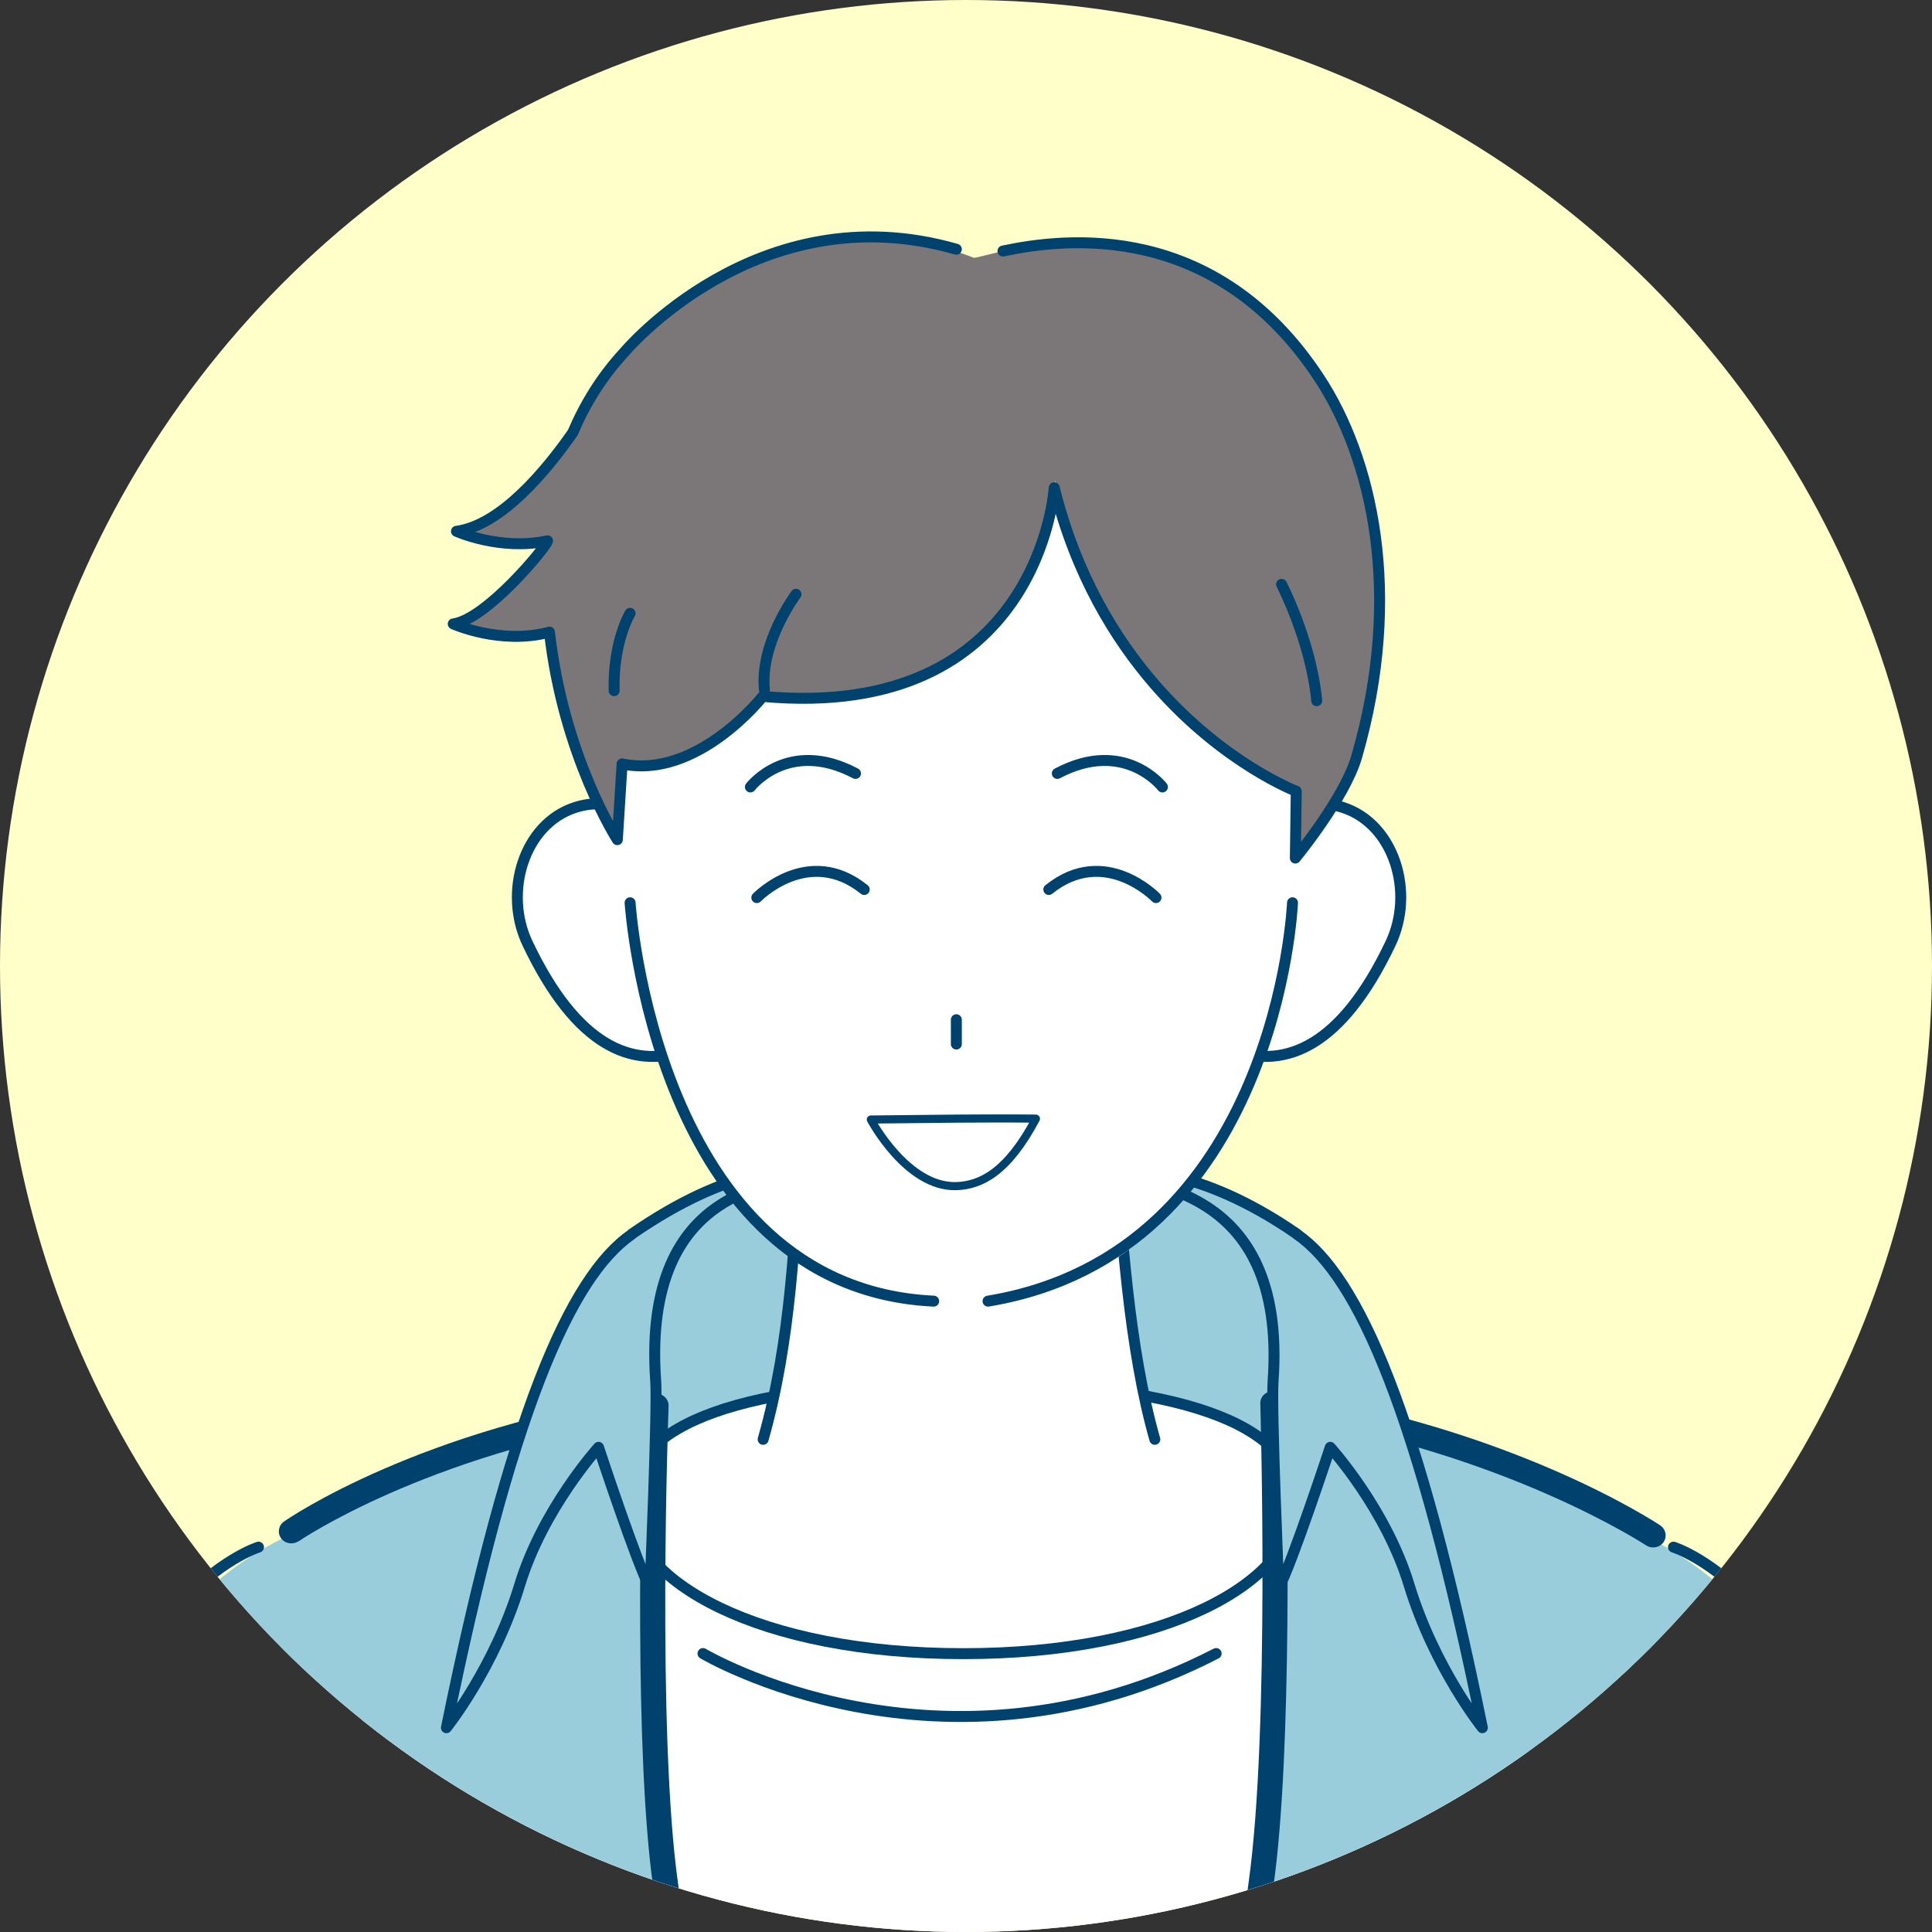 <?xml version="1.0" encoding="UTF-8"?><svg id="_レイヤー_2" xmlns="http://www.w3.org/2000/svg" xmlns:xlink="http://www.w3.org/1999/xlink" viewBox="0 0 150 150"><rect x="0" y="0" width="150" height="150" fill="#333333" stroke="none"/><defs><style>.cls-1{stroke-width:.63px;}.cls-1,.cls-2,.cls-3,.cls-4,.cls-5,.cls-6,.cls-7,.cls-8{stroke:#00426e;}.cls-1,.cls-3,.cls-4,.cls-5,.cls-7,.cls-8{stroke-linecap:round;stroke-linejoin:round;}.cls-1,.cls-4,.cls-5,.cls-9{fill:#fff;}.cls-2,.cls-10,.cls-7,.cls-8{fill:none;}.cls-2,.cls-6{stroke-miterlimit:10;stroke-width:1.06px;}.cls-11{clip-path:url(#clippath);}.cls-10,.cls-12,.cls-13,.cls-9,.cls-14{stroke-width:0px;}.cls-15,.cls-6{fill:#ffffc9;}.cls-16{clip-path:url(#clippath-1);}.cls-3,.cls-5,.cls-8{stroke-width:.85px;}.cls-3,.cls-13{fill:#99cddb;}.cls-4,.cls-7{stroke-width:.85px;}.cls-12{fill:#7b7677;}.cls-14{fill:#00426e;}</style><clipPath id="clippath"><circle class="cls-10" cx="75" cy="75" r="75"/></clipPath><clipPath id="clippath-1"><ellipse class="cls-6" cx="75" cy="75" rx="85.99" ry="82.95"/></clipPath></defs><g id="_レイヤー_1-2"><g class="cls-11"><ellipse class="cls-15" cx="75" cy="75" rx="85.99" ry="82.95"/><g class="cls-16"><path class="cls-13" d="M126.83,118.94s15.41,4.9,19.53,29.86c0,0,8.88,24.85,11.26,28.62,0,0-15.88,13.38-36.11,10.12l5.32-68.6Z"/><path class="cls-8" d="M129.93,120.12s12.31,3.73,16.44,28.69c0,0,8.88,24.85,11.26,28.62,0,0-15.88,13.38-36.11,10.12"/><path class="cls-13" d="M23.17,118.94s-15.41,4.9-19.53,29.86c0,0-8.88,24.85-11.26,28.62,0,0,15.88,13.38,36.11,10.12l-5.32-68.6Z"/><path class="cls-8" d="M20.07,120.12s-12.31,3.73-16.44,28.69c0,0-8.88,24.85-11.26,28.62,0,0,15.88,13.38,36.11,10.12"/><path class="cls-3" d="M101.27,116.06h-54.78l.56-18.09s7.59-8.53,26.83-8.53,27.39,8.26,27.39,8.26v18.36Z"/><path class="cls-9" d="M114.32,210.95l5.11-88.66s-6.7-4.89-13.68-7.85c-7.28-3.08-14.88-4.25-15.93-4.47-3.65-.76-28.39-1.43-32.04-.36-.89.26-8.01,1.97-14.38,4.65-8.2,3.45-15.95,8.02-15.95,8.02l5.12,88.66h81.75Z"/><path class="cls-8" d="M54.58,128.38s18.48,11,39.84,0"/><path class="cls-5" d="M100.6,116.62c0,6.21-10.06,11.77-25.81,11.77s-25.96-5.56-25.96-11.77,9.17-9.31,25.77-9.31,26,3.1,26,9.31Z"/><path class="cls-9" d="M62.32,84.75c-.29,8.11-.74,18.14-3.34,26.99h31.04c-2.47-8.44-3.14-18.67-3.52-26.99h-24.19Z"/><path class="cls-8" d="M62.17,88.24c-.46,7.95-.75,15.89-2.92,23.51"/><path class="cls-8" d="M89.66,111.75c-2.03-7.14-2.58-16.08-3.11-23.51"/><path class="cls-13" d="M23.49,210.89s0,.04,0,.06h29.03c.71-26.17,1.05-51.29-.84-64.65-1.69-11.95-.24-37.34-.24-37.34-18.16,2.68-27.23,8.68-27.23,8.68-5.42,5.96-.02,52.44-.72,93.26Z"/><path class="cls-13" d="M127.07,210.95c-.61-40.71,5.27-87.05-.13-93,0,0-9.95-6.32-28.11-9,0,0,.77,25.39-.92,37.34-1.89,13.36-1.55,38.48-.84,64.65h30Z"/><path class="cls-14" d="M96.63,210.95h1.95c-.09-2.47-.19-4.94-.29-7.38-.86-21.26-1.66-41.35.58-57.14,1.48-10.45,1.08-31.29.96-36.37,17.04,2.75,27.86,9.85,27.97,9.92.44.29,1.05.19,1.35-.24.3-.43.19-1.01-.25-1.31-.47-.31-11.76-7.73-29.93-10.41-.28-.03-.57.04-.79.22-.22.19-.34.45-.33.73,0,.25.75,25.45-.91,37.19-2.26,15.96-1.45,36.12-.59,57.47.1,2.42.19,4.87.28,7.31Z"/><path class="cls-14" d="M23.18,119.67c.1-.07,9.78-6.69,26.74-9.42-.16,5.08-.69,25.84.8,36.29,2.24,15.79,1.43,35.84.58,57.06-.1,2.43-.19,4.89-.29,7.35h1.95c.09-2.43.19-4.87.28-7.28.86-21.31,1.67-41.44-.59-57.39-1.67-11.74-.75-36.85-.74-37.11.01-.28-.11-.55-.33-.74-.22-.19-.52-.26-.79-.23-18.18,2.68-28.32,9.64-28.74,9.93-.43.3-.53.89-.22,1.31.31.42.92.51,1.36.21Z"/><path class="cls-3" d="M100.71,95.82c-7.88-5.45-13-4.83-13-4.83,0,1.45,12.28.36,11.13,16.26-.15,2.07.44,16.04.44,16.04.98-1.76,4-10.92,4-10.92,0,0,4.32,4.76,6.12,10.68,1.96,6.44,5.69,11.09,5.69,11.09-4.95-24.34-9.58-34.99-14.39-38.31Z"/><path class="cls-3" d="M49.04,95.82c7.88-5.45,12.31-4.83,12.31-4.83,0,1.45-11.58.36-10.44,16.26.15,2.07-.44,16.04-.44,16.04-.98-1.76-4-10.92-4-10.92,0,0-4.32,4.76-6.12,10.68-1.96,6.44-5.69,11.09-5.69,11.09,4.95-24.34,9.58-34.99,14.39-38.31Z"/><path class="cls-4" d="M52.6,68.96c1.44,4.16,4.45,11.39.47,12.67-3.98,1.28-8.28-.32-12.11-8.38-1.9-3.99-.28-9.28,3.7-10.56,3.98-1.28,6.5,2.12,7.94,6.28Z"/><path class="cls-4" d="M96.32,68.96c-1.44,4.16-4.45,11.39-.47,12.67,3.98,1.28,8.28-.32,12.11-8.38,1.9-3.99.28-9.28-3.7-10.56-3.98-1.28-6.5,2.12-7.94,6.28Z"/><path class="cls-9" d="M102.23,54.81c-.38,22.44-7.06,46.5-27.98,46.5-22.26,0-26.29-27.16-26.29-46.5s12.48-32.96,27.01-32.96,27.6,13.63,27.27,32.96Z"/><path class="cls-7" d="M58.26,61.1s2.93-3.82,8.16-1.05"/><path class="cls-7" d="M90.25,61.1s-2.93-3.82-8.16-1.05"/><path class="cls-7" d="M58.76,69.69s3.99-4.13,8.34-.63"/><path class="cls-7" d="M89.75,69.69s-3.97-4.13-8.32-.63"/><path class="cls-12" d="M102.43,29.35c-10.26-15.59-26.32-9.14-26.83-9.34-15.84-6.18-27.14,7.36-27.14,7.36-1.76,1.91-3.04,4.01-3.98,6.22-2.07,2.97-5.57,7.19-9.03,7.66,0,0,3.4,1.53,7.07.74-.03.39-4.73,6.1-7.32,6.45,0,0,3.65,1.65,7.47.64,1.09,9.64,5.27,16.11,5.27,16.11l.37-5.88c5.85,1.22,10.92-5.24,10.92-5.24,21.52,1.96,22.69-16.74,22.69-16.74,4.5,18.11,18.73,24.1,18.73,24.1l-.07,5.19s3.83-4.65,4.76-7.86c3.68-12.72,1.15-23.25-2.91-29.42Z"/><path class="cls-7" d="M74.25,19.35c-15.43-4.44-25.8,8.02-25.8,8.02-1.76,1.91-3.04,4.01-3.98,6.22-2.07,2.97-5.57,7.19-9.03,7.66,0,0,3.4,1.53,7.07.74-.03.39-4.73,6.1-7.32,6.45,0,0,3.65,1.65,7.47.64,1.09,9.64,5.27,16.11,5.27,16.11l.37-5.88c5.85,1.22,10.92-5.24,10.92-5.24,21.52,1.96,22.63-16.2,22.63-16.2,1.68,6.75,4.72,11.74,7.87,15.35,5.3,6.07,10.92,8.21,10.92,8.21l-.07,5.19s3.83-4.65,4.76-7.86c3.68-12.72,1.15-23.25-2.91-29.42-8.05-12.23-19.67-10.89-24.55-9.85"/><path class="cls-7" d="M61.8,46.14s-2.82,3.77-2.45,7.41"/><path class="cls-7" d="M48.92,47.62s-1.33,2.17-1.24,6"/><path class="cls-7" d="M99.5,45.37s2.28,4.39,2.73,9.03"/><path class="cls-7" d="M48.92,70.09s1.92,29.9,23.57,30.93"/><path class="cls-7" d="M100.35,70.09s-1.14,27.2-23.64,30.93"/><line class="cls-7" x1="74.25" y1="79.17" x2="74.25" y2="81.06"/><path class="cls-1" d="M80.43,86.86c-2.21,4.17-4.3,5.17-6.18,5.23-3.85.12-6.64-5.17-6.64-5.17,0,0,2.91-.03,6.73-.07,3.83-.03,6.08,0,6.08,0Z"/></g><ellipse class="cls-2" cx="75" cy="75" rx="85.99" ry="82.95"/></g></g></svg>